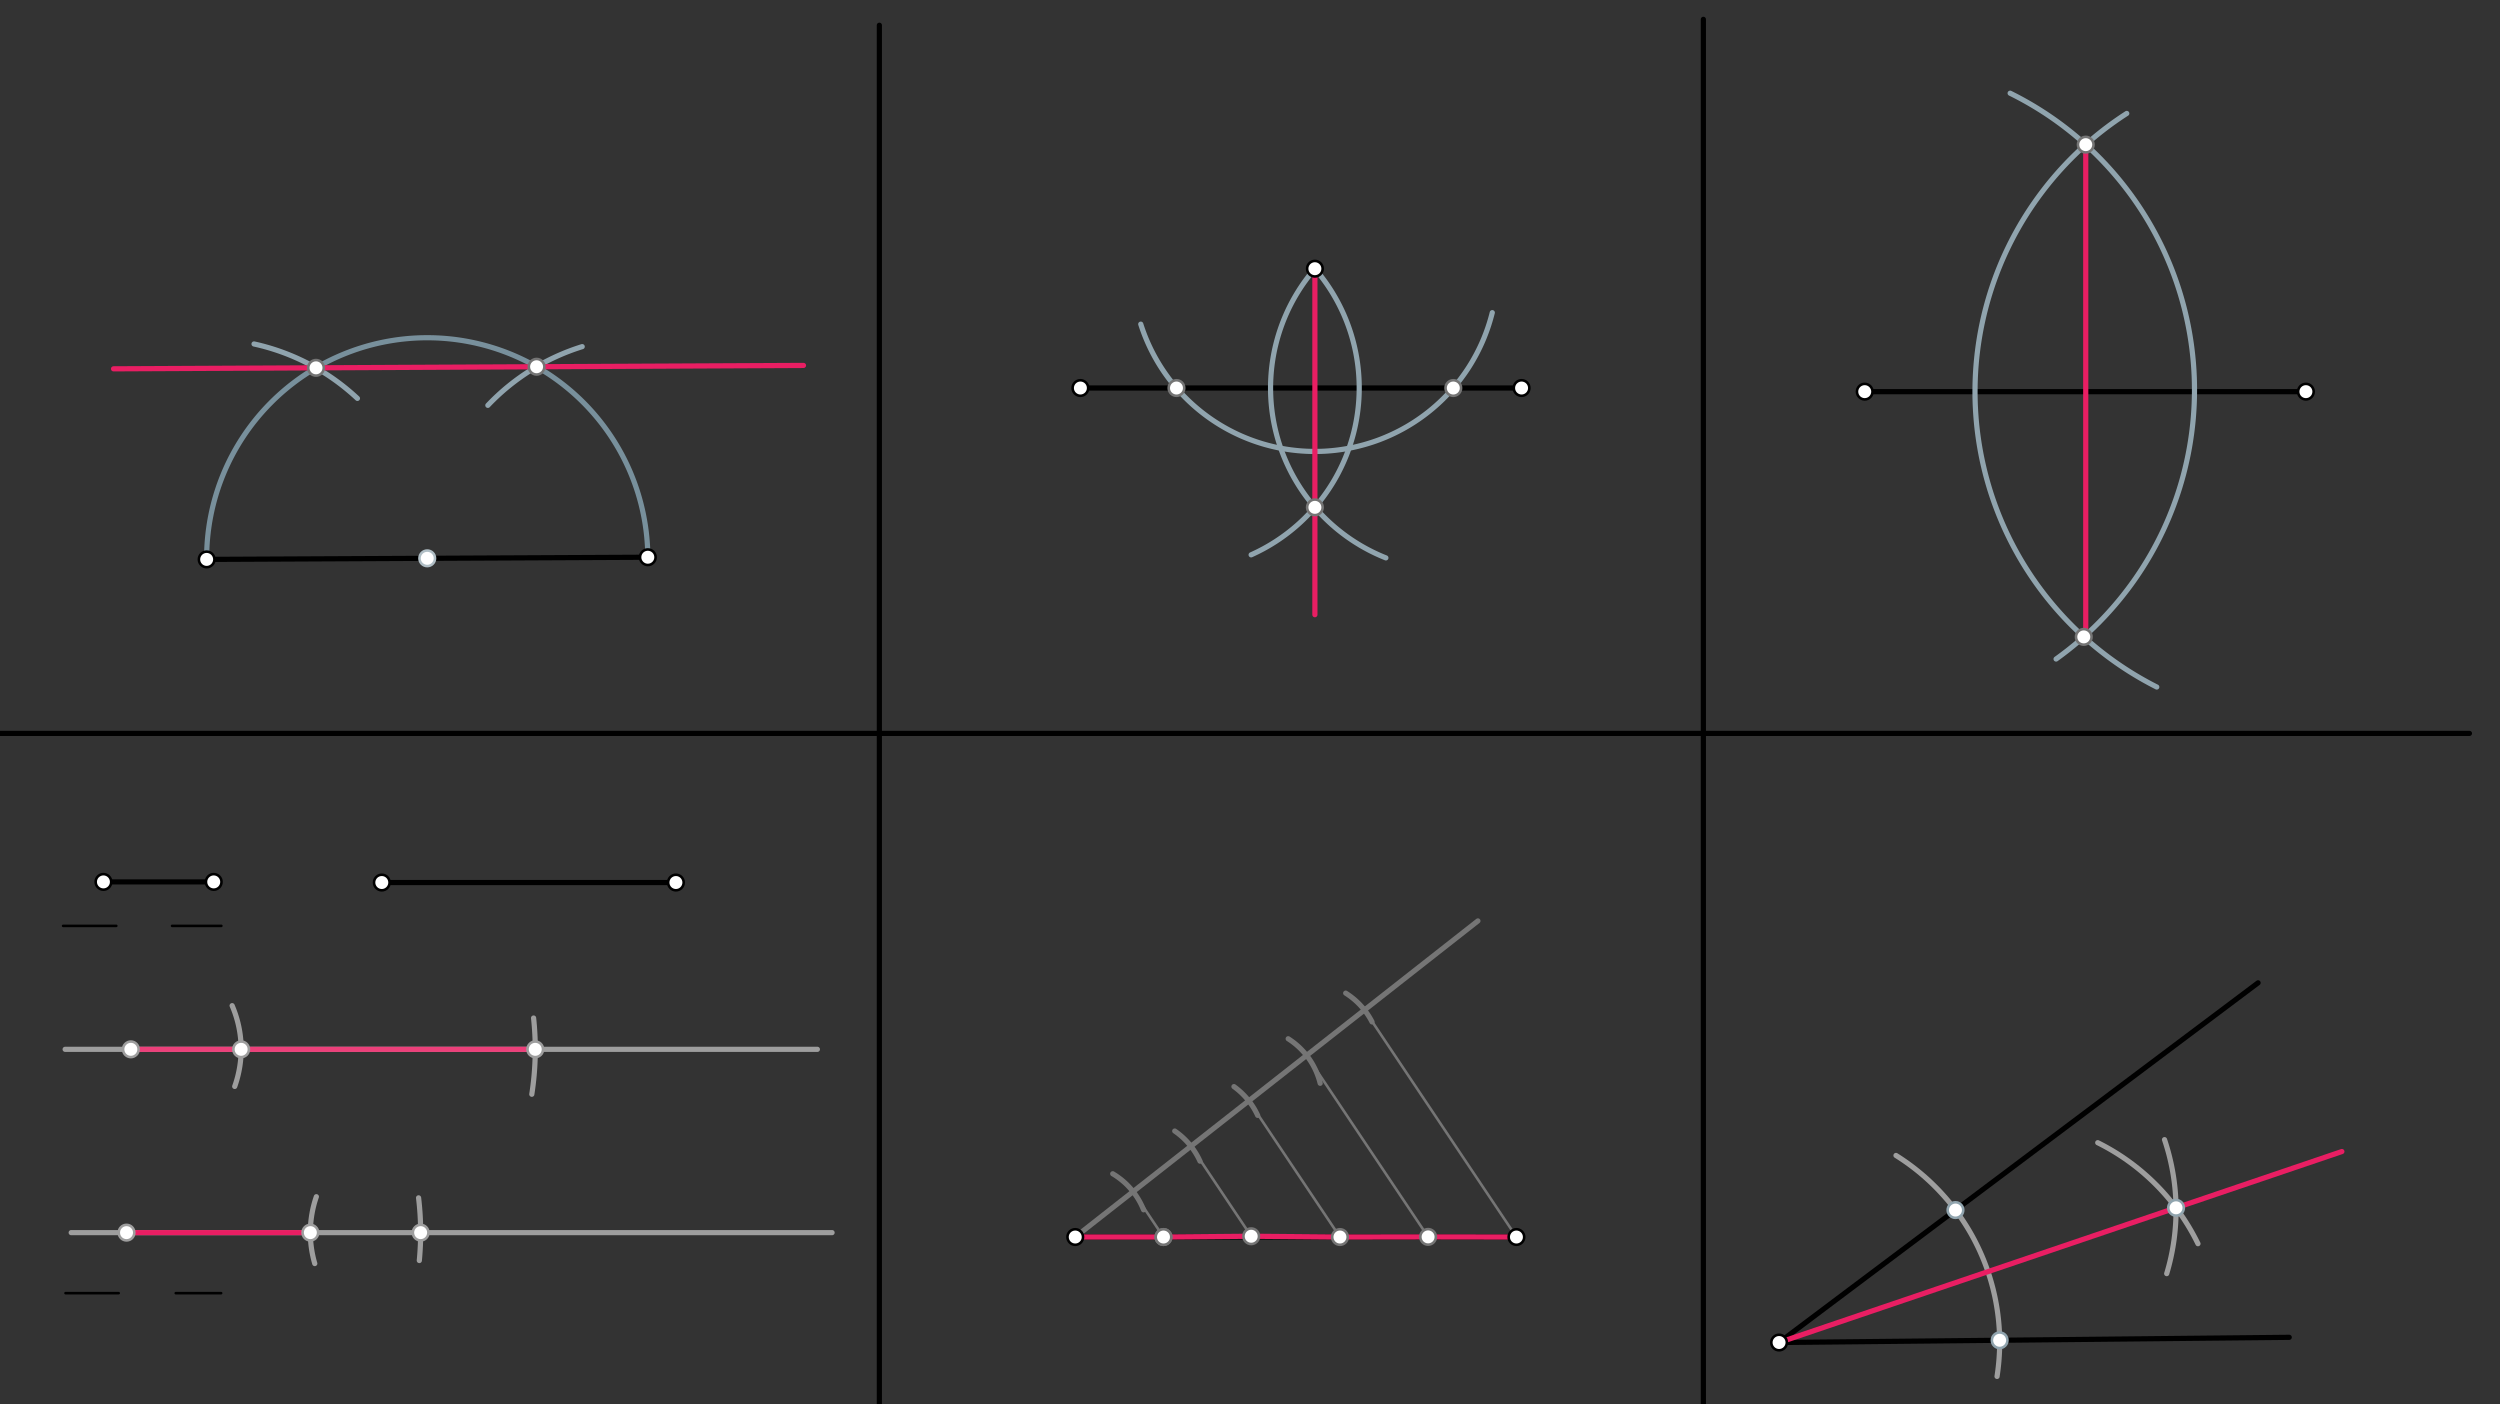 <svg xmlns="http://www.w3.org/2000/svg" class="svg--816" height="100%" preserveAspectRatio="xMidYMid meet" viewBox="0 0 963.78 541.417" width="100%"><rect x="0" y="0" width="963.78" height="541.417" fill="#333333" stroke="none"/><defs><marker id="marker-arrow" markerHeight="16" markerUnits="userSpaceOnUse" markerWidth="24" orient="auto-start-reverse" refX="24" refY="4" viewBox="0 0 24 8"><path d="M 0 0 L 24 4 L 0 8 z" stroke="inherit"></path></marker></defs><g class="aux-layer--949"></g><g class="main-layer--75a"><g class="element--733"><line stroke="#000000" stroke-dasharray="none" stroke-linecap="round" stroke-width="2" x1="-5" x2="952" y1="282.734" y2="282.734"></line></g><g class="element--733"><line stroke="#000000" stroke-dasharray="none" stroke-linecap="round" stroke-width="2" x1="339" x2="339" y1="9.734" y2="548.458"></line></g><g class="element--733"><line stroke="#000000" stroke-dasharray="none" stroke-linecap="round" stroke-width="2" x1="656.667" x2="656.667" y1="7.458" y2="544.458"></line></g><g class="element--733"><line stroke="#000000" stroke-dasharray="none" stroke-linecap="round" stroke-width="2" x1="79.667" x2="249.743" y1="215.658" y2="214.821"></line></g><g class="element--733"><line stroke="#000000" stroke-dasharray="none" stroke-linecap="round" stroke-width="2" x1="416.506" x2="586.585" y1="149.588" y2="149.588"></line></g><g class="element--733"><line stroke="#000000" stroke-dasharray="none" stroke-linecap="round" stroke-width="2" x1="718.875" x2="888.954" y1="150.984" y2="150.984"></line></g><g class="element--733"><line stroke="#000000" stroke-dasharray="none" stroke-linecap="round" stroke-width="2" x1="39.875" x2="82.395" y1="339.984" y2="339.984"></line></g><g class="element--733"><line stroke="#000000" stroke-dasharray="none" stroke-linecap="round" stroke-width="2" x1="147.187" x2="260.573" y1="340.221" y2="340.221"></line></g><g class="element--733"><line stroke="#000000" stroke-dasharray="none" stroke-linecap="round" stroke-width="2" x1="414.521" x2="584.6" y1="476.888" y2="476.888"></line></g><g class="element--733"><line stroke="#000000" stroke-dasharray="none" stroke-linecap="round" stroke-width="2" x1="685.854" x2="882.521" y1="517.555" y2="515.555"></line></g><g class="element--733"><line stroke="#000000" stroke-dasharray="none" stroke-linecap="round" stroke-width="2" x1="685.854" x2="870.521" y1="517.555" y2="378.888"></line></g><g class="element--733"><line stroke="#000000" stroke-dasharray="none" stroke-linecap="round" stroke-width="1" x1="24.333" x2="44.833" y1="356.938" y2="356.938"></line></g><g class="element--733"><line stroke="#000000" stroke-dasharray="none" stroke-linecap="round" stroke-width="1" x1="66.333" x2="85.333" y1="356.938" y2="356.938"></line></g><g class="element--733"><line stroke="#000000" stroke-dasharray="none" stroke-linecap="round" stroke-width="1" x1="25.254" x2="45.754" y1="498.527" y2="498.527"></line></g><g class="element--733"><line stroke="#000000" stroke-dasharray="none" stroke-linecap="round" stroke-width="1" x1="67.754" x2="85.254" y1="498.527" y2="498.527"></line></g><g class="element--733"><path d="M 79.667 215.658 A 85.039 85.039 0 0 1 249.743 214.821" fill="none" stroke="#78909C" stroke-dasharray="none" stroke-linecap="round" stroke-width="2"></path></g><g class="element--733"><path d="M 97.939 132.605 A 85.039 85.039 0 0 1 137.789 153.582" fill="none" stroke="#90A4AE" stroke-dasharray="none" stroke-linecap="round" stroke-width="2"></path></g><g class="element--733"><path d="M 224.442 133.632 A 85.039 85.039 0 0 0 188.079 156.261" fill="none" stroke="#90A4AE" stroke-dasharray="none" stroke-linecap="round" stroke-width="2"></path></g><g class="element--733"><line stroke="#E91E63" stroke-dasharray="none" stroke-linecap="round" stroke-width="2" x1="121.823" x2="309.751" y1="141.804" y2="140.878"></line></g><g class="element--733"><line stroke="#E91E63" stroke-dasharray="none" stroke-linecap="round" stroke-width="2" x1="121.823" x2="43.777" y1="141.804" y2="142.188"></line></g><g class="element--733"><path d="M 439.778 124.972 A 70.452 70.452 0 0 0 575.29 120.533" fill="none" stroke="#90A4AE" stroke-dasharray="none" stroke-linecap="round" stroke-width="2"></path></g><g class="element--733"><path d="M 506.906 103.588 A 70.452 70.452 0 0 0 534.269 215.067" fill="none" stroke="#90A4AE" stroke-dasharray="none" stroke-linecap="round" stroke-width="2"></path></g><g class="element--733"><path d="M 506.906 103.588 A 70.452 70.452 0 0 1 482.329 213.891" fill="none" stroke="#90A4AE" stroke-dasharray="none" stroke-linecap="round" stroke-width="2"></path></g><g class="element--733"><line stroke="#E91E63" stroke-dasharray="none" stroke-linecap="round" stroke-width="2" x1="506.906" x2="506.906" y1="103.588" y2="236.972"></line></g><g class="element--733"><path d="M 774.939 35.939 A 127.559 127.559 0 0 1 792.652 254.058" fill="none" stroke="#90A4AE" stroke-dasharray="none" stroke-linecap="round" stroke-width="2"></path></g><g class="element--733"><path d="M 819.888 43.74 A 127.559 127.559 0 0 0 831.451 264.847" fill="none" stroke="#90A4AE" stroke-dasharray="none" stroke-linecap="round" stroke-width="2"></path></g><g class="element--733"><line stroke="#E91E63" stroke-dasharray="none" stroke-linecap="round" stroke-width="2" x1="804.077" x2="804.077" y1="55.762" y2="245.528"></line></g><g class="element--733"><line stroke="#9E9E9E" stroke-dasharray="none" stroke-linecap="round" stroke-width="2" x1="25.111" x2="315.111" y1="404.528" y2="404.528"></line></g><g class="element--733"><line stroke="#9E9E9E" stroke-dasharray="none" stroke-linecap="round" stroke-width="2" x1="27.444" x2="320.778" y1="475.194" y2="475.194"></line></g><g class="element--733"><path d="M 89.491 387.697 A 42.52 42.52 0 0 1 90.487 418.829" fill="none" stroke="#9E9E9E" stroke-dasharray="none" stroke-linecap="round" stroke-width="2"></path></g><g class="element--733"><path d="M 205.706 392.464 A 113.386 113.386 0 0 1 205.019 421.847" fill="none" stroke="#9E9E9E" stroke-dasharray="none" stroke-linecap="round" stroke-width="2"></path></g><g class="element--733"><line stroke="#EC407A" stroke-dasharray="none" stroke-linecap="round" stroke-width="2" x1="50.444" x2="206.35" y1="404.528" y2="404.528"></line></g><g class="element--733"><path d="M 161.369 461.791 A 113.386 113.386 0 0 1 161.653 485.944" fill="none" stroke="#9E9E9E" stroke-dasharray="none" stroke-linecap="round" stroke-width="2"></path></g><g class="element--733"><path d="M 121.961 461.35 A 42.52 42.52 0 0 0 121.348 487.111" fill="none" stroke="#9E9E9E" stroke-dasharray="none" stroke-linecap="round" stroke-width="2"></path></g><g class="element--733"><line stroke="#E91E63" stroke-dasharray="none" stroke-linecap="round" stroke-width="2" x1="48.778" x2="119.644" y1="475.194" y2="475.194"></line></g><g class="element--733"><line stroke="#757575" stroke-dasharray="none" stroke-linecap="round" stroke-width="2" x1="414.521" x2="569.754" y1="476.888" y2="355.027"></line></g><g class="element--733"><path d="M 428.973 452.502 A 28.346 28.346 0 0 1 440.852 466.39" fill="none" stroke="#757575" stroke-dasharray="none" stroke-linecap="round" stroke-width="2"></path></g><g class="element--733"><path d="M 452.879 436.027 A 28.346 28.346 0 0 1 462.615 447.635" fill="none" stroke="#757575" stroke-dasharray="none" stroke-linecap="round" stroke-width="2"></path></g><g class="element--733"><path d="M 475.708 418.899 A 28.346 28.346 0 0 1 484.844 429.986" fill="none" stroke="#757575" stroke-dasharray="none" stroke-linecap="round" stroke-width="2"></path></g><g class="element--733"><path d="M 496.618 400.455 A 28.346 28.346 0 0 1 508.939 417.613" fill="none" stroke="#757575" stroke-dasharray="none" stroke-linecap="round" stroke-width="2"></path></g><g class="element--733"><path d="M 518.784 382.869 A 28.346 28.346 0 0 1 528.935 393.947" fill="none" stroke="#757575" stroke-dasharray="none" stroke-linecap="round" stroke-width="2"></path></g><g class="element--733"><line stroke="#757575" stroke-dasharray="none" stroke-linecap="round" stroke-width="1" x1="526.005" x2="584.6" y1="389.371" y2="476.888"></line></g><g class="element--733"><line stroke="#757575" stroke-dasharray="none" stroke-linecap="round" stroke-width="1" x1="503.708" x2="550.549" y1="406.874" y2="476.835"></line></g><g class="element--733"><line stroke="#757575" stroke-dasharray="none" stroke-linecap="round" stroke-width="1" x1="481.411" x2="516.725" y1="424.378" y2="477.123"></line></g><g class="element--733"><line stroke="#757575" stroke-dasharray="none" stroke-linecap="round" stroke-width="1" x1="459.115" x2="482.353" y1="441.881" y2="476.59"></line></g><g class="element--733"><line stroke="#757575" stroke-dasharray="none" stroke-linecap="round" stroke-width="1" x1="436.818" x2="448.745" y1="459.385" y2="477.199"></line></g><g class="element--733"><line stroke="#E91E63" stroke-dasharray="none" stroke-linecap="round" stroke-width="2" x1="414.521" x2="448.537" y1="476.888" y2="476.888"></line></g><g class="element--733"><line stroke="#E91E63" stroke-dasharray="none" stroke-linecap="round" stroke-width="2" x1="448.537" x2="482.353" y1="476.888" y2="476.59"></line></g><g class="element--733"><line stroke="#E91E63" stroke-dasharray="none" stroke-linecap="round" stroke-width="2" x1="482.353" x2="516.568" y1="476.59" y2="476.888"></line></g><g class="element--733"><line stroke="#E91E63" stroke-dasharray="none" stroke-linecap="round" stroke-width="2" x1="516.568" x2="550.549" y1="476.888" y2="476.835"></line></g><g class="element--733"><line stroke="#E91E63" stroke-dasharray="none" stroke-linecap="round" stroke-width="2" x1="550.549" x2="584.6" y1="476.835" y2="476.888"></line></g><g class="element--733"><path d="M 730.932 445.446 A 85.039 85.039 0 0 1 769.884 530.619" fill="none" stroke="#9E9E9E" stroke-dasharray="none" stroke-linecap="round" stroke-width="2"></path></g><g class="element--733"><path d="M 808.706 440.522 A 85.039 85.039 0 0 1 847.341 479.45" fill="none" stroke="#9E9E9E" stroke-dasharray="none" stroke-linecap="round" stroke-width="2"></path></g><g class="element--733"><path d="M 835.291 490.988 A 85.039 85.039 0 0 0 834.449 439.353" fill="none" stroke="#9E9E9E" stroke-dasharray="none" stroke-linecap="round" stroke-width="2"></path></g><g class="element--733"><line stroke="#E91E63" stroke-dasharray="none" stroke-linecap="round" stroke-width="2" x1="685.854" x2="838.891" y1="517.555" y2="465.627"></line></g><g class="element--733"><line stroke="#E91E63" stroke-dasharray="none" stroke-linecap="round" stroke-width="2" x1="838.891" x2="902.82" y1="465.627" y2="443.935"></line></g><g class="element--733"><circle cx="79.667" cy="215.658" r="3" stroke="#000000" stroke-width="1" fill="#ffffff"></circle>}</g><g class="element--733"><circle cx="249.743" cy="214.821" r="3" stroke="#000000" stroke-width="1" fill="#ffffff"></circle>}</g><g class="element--733"><circle cx="416.506" cy="149.588" r="3" stroke="#000000" stroke-width="1" fill="#ffffff"></circle>}</g><g class="element--733"><circle cx="586.585" cy="149.588" r="3" stroke="#000000" stroke-width="1" fill="#ffffff"></circle>}</g><g class="element--733"><circle cx="506.906" cy="103.588" r="3" stroke="#000000" stroke-width="1" fill="#ffffff"></circle>}</g><g class="element--733"><circle cx="718.875" cy="150.984" r="3" stroke="#000000" stroke-width="1" fill="#ffffff"></circle>}</g><g class="element--733"><circle cx="888.954" cy="150.984" r="3" stroke="#000000" stroke-width="1" fill="#ffffff"></circle>}</g><g class="element--733"><circle cx="39.875" cy="339.984" r="3" stroke="#000000" stroke-width="1" fill="#ffffff"></circle>}</g><g class="element--733"><circle cx="82.395" cy="339.984" r="3" stroke="#000000" stroke-width="1" fill="#ffffff"></circle>}</g><g class="element--733"><circle cx="147.187" cy="340.221" r="3" stroke="#000000" stroke-width="1" fill="#ffffff"></circle>}</g><g class="element--733"><circle cx="260.573" cy="340.221" r="3" stroke="#000000" stroke-width="1" fill="#ffffff"></circle>}</g><g class="element--733"><circle cx="414.521" cy="476.888" r="3" stroke="#000000" stroke-width="1" fill="#ffffff"></circle>}</g><g class="element--733"><circle cx="584.6" cy="476.888" r="3" stroke="#000000" stroke-width="1" fill="#ffffff"></circle>}</g><g class="element--733"><circle cx="685.854" cy="517.555" r="3" stroke="#000000" stroke-width="1" fill="#ffffff"></circle>}</g><g class="element--733"><circle cx="164.705" cy="215.239" r="3" stroke="#B0BEC5" stroke-width="1" fill="#ffffff"></circle>}</g><g class="element--733"><circle cx="121.823" cy="141.804" r="3" stroke="#757575" stroke-width="1" fill="#ffffff"></circle>}</g><g class="element--733"><circle cx="206.861" cy="141.385" r="3" stroke="#757575" stroke-width="1" fill="#ffffff"></circle>}</g><g class="element--733"><circle cx="453.544" cy="149.588" r="3" stroke="#757575" stroke-width="1" fill="#ffffff"></circle>}</g><g class="element--733"><circle cx="560.269" cy="149.588" r="3" stroke="#757575" stroke-width="1" fill="#ffffff"></circle>}</g><g class="element--733"><circle cx="506.906" cy="195.588" r="3" stroke="#757575" stroke-width="1" fill="#ffffff"></circle>}</g><g class="element--733"><circle cx="804.077" cy="55.762" r="3" stroke="#757575" stroke-width="1" fill="#ffffff"></circle>}</g><g class="element--733"><circle cx="803.321" cy="245.528" r="3" stroke="#757575" stroke-width="1" fill="#ffffff"></circle>}</g><g class="element--733"><circle cx="50.444" cy="404.528" r="3" stroke="#9E9E9E" stroke-width="1" fill="#ffffff"></circle>}</g><g class="element--733"><circle cx="92.964" cy="404.528" r="3" stroke="#9E9E9E" stroke-width="1" fill="#ffffff"></circle>}</g><g class="element--733"><circle cx="206.35" cy="404.528" r="3" stroke="#9E9E9E" stroke-width="1" fill="#ffffff"></circle>}</g><g class="element--733"><circle cx="48.778" cy="475.194" r="3" stroke="#9E9E9E" stroke-width="1" fill="#ffffff"></circle>}</g><g class="element--733"><circle cx="162.164" cy="475.194" r="3" stroke="#9E9E9E" stroke-width="1" fill="#ffffff"></circle>}</g><g class="element--733"><circle cx="119.644" cy="475.194" r="3" stroke="#9E9E9E" stroke-width="1" fill="#ffffff"></circle>}</g><g class="element--733"><circle cx="550.549" cy="476.835" r="3" stroke="#757575" stroke-width="1" fill="#ffffff"></circle>}</g><g class="element--733"><circle cx="516.568" cy="476.888" r="3" stroke="#757575" stroke-width="1" fill="#ffffff"></circle>}</g><g class="element--733"><circle cx="482.353" cy="476.59" r="3" stroke="#757575" stroke-width="1" fill="#ffffff"></circle>}</g><g class="element--733"><circle cx="448.537" cy="476.888" r="3" stroke="#757575" stroke-width="1" fill="#ffffff"></circle>}</g><g class="element--733"><circle cx="448.537" cy="476.888" r="3" stroke="#757575" stroke-width="1" fill="#ffffff"></circle>}</g><g class="element--733"><circle cx="770.889" cy="516.69" r="3" stroke="#90A4AE" stroke-width="1" fill="#ffffff"></circle>}</g><g class="element--733"><circle cx="753.856" cy="466.492" r="3" stroke="#90A4AE" stroke-width="1" fill="#ffffff"></circle>}</g><g class="element--733"><circle cx="838.891" cy="465.627" r="3" stroke="#90A4AE" stroke-width="1" fill="#ffffff"></circle>}</g></g><g class="snaps-layer--ac6"></g><g class="temp-layer--52d"></g></svg>